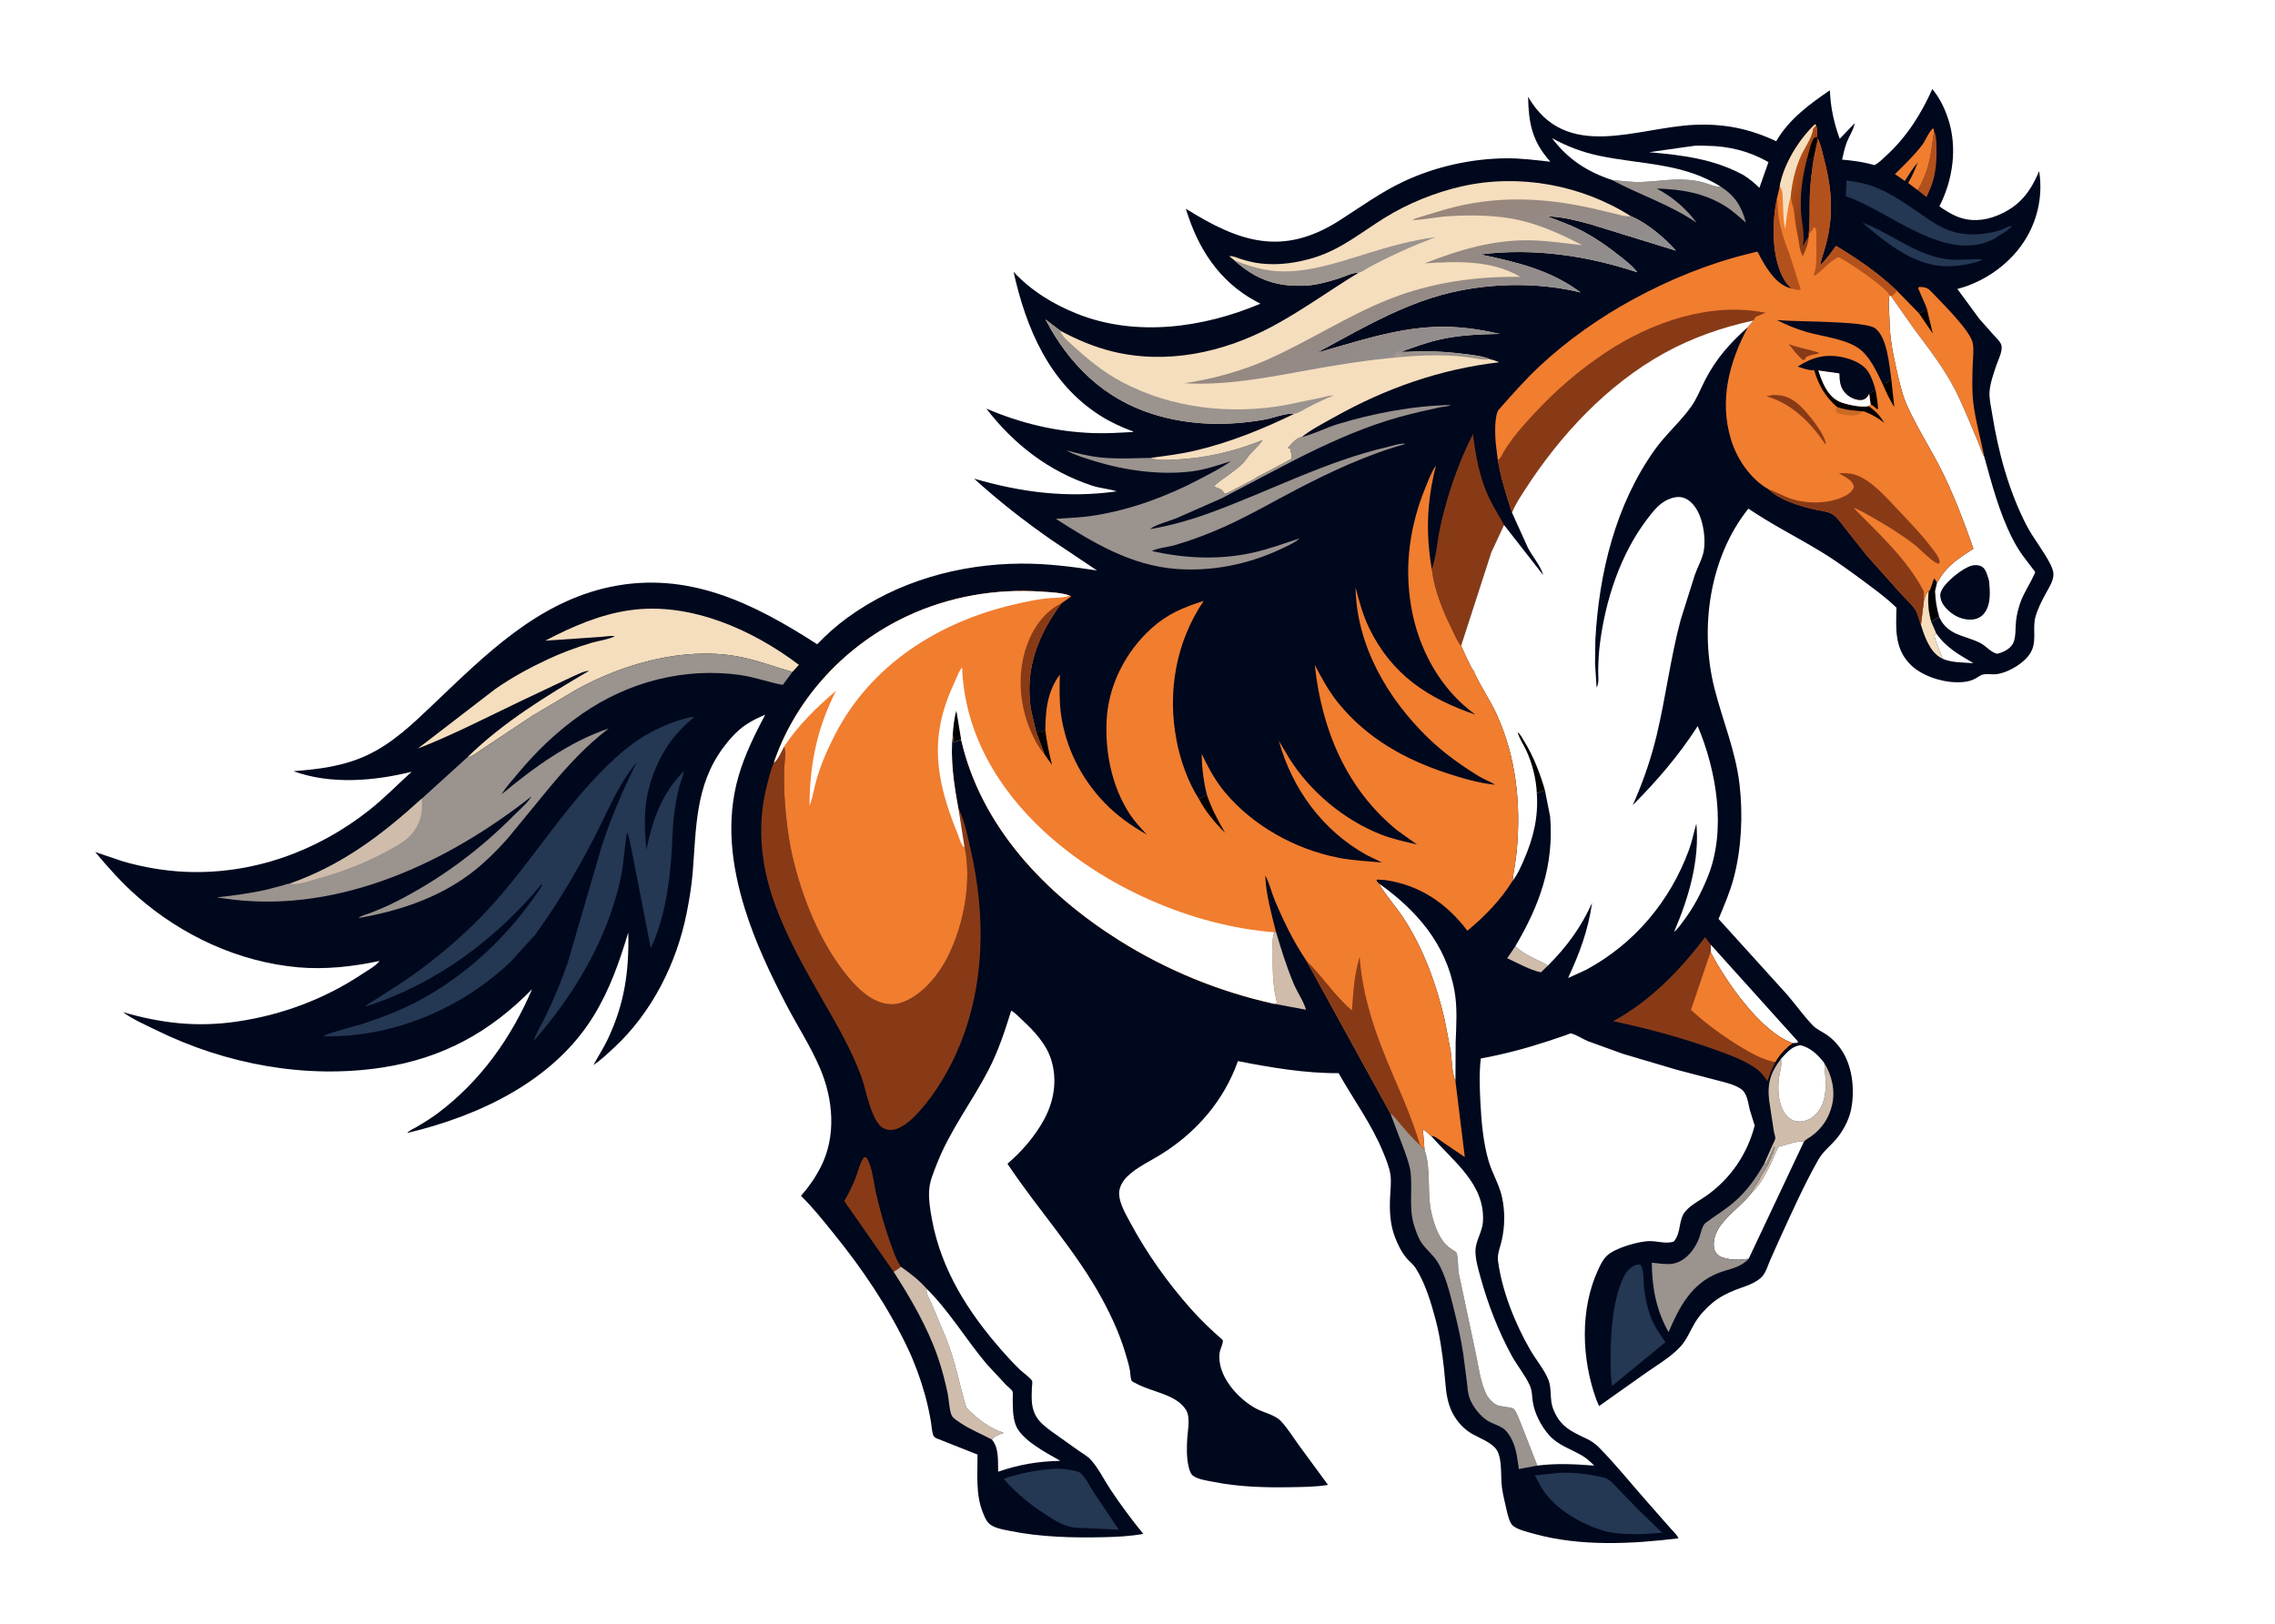 <svg version="1.1" xmlns="http://www.w3.org/2000/svg" style="display: block;" viewBox="0 0 2048 1462" width="1434" height="1024">
<defs>
	<linearGradient id="Gradient1" gradientUnits="userSpaceOnUse" x1="1252.99" y1="211.042" x2="1311.41" y2="320.77">
		<stop class="stop0" offset="0" stop-opacity="1" stop-color="rgb(152,133,122)"/>
		<stop class="stop1" offset="1" stop-opacity="1" stop-color="rgb(144,143,145)"/>
	</linearGradient>
	<linearGradient id="Gradient2" gradientUnits="userSpaceOnUse" x1="1632.26" y1="174.98" x2="1612.64" y2="168.667">
		<stop class="stop0" offset="0" stop-opacity="1" stop-color="rgb(138,60,21)"/>
		<stop class="stop1" offset="1" stop-opacity="1" stop-color="rgb(177,78,24)"/>
	</linearGradient>
</defs>
<path transform="translate(0,0)" fill="rgb(255,255,255)" d="M -0 -0 L 2048 0 L 2048 1462 L -0 1462 L -0 -0 z"/>
<path transform="translate(0,0)" fill="rgb(0,8,29)" d="M 1739.51 79.962 C 1746.08 87.857 1750.62 97.158 1753.8 106.89 C 1762.28 132.825 1758.06 161.632 1745.89 185.556 C 1750.53 188.901 1756.17 192.394 1761.46 194.608 C 1773.41 199.607 1786.14 198.684 1798 193.823 C 1817.93 185.654 1827.55 172.993 1835.7 153.863 C 1838.94 174.386 1834.99 195.272 1824.54 213.277 C 1811.21 236.251 1787.5 253.312 1762.07 259.973 L 1781.74 286.76 L 1795.07 301.812 C 1797.13 304.073 1800.11 306.785 1801.33 309.602 C 1803.67 315.019 1798.83 323.596 1797.06 328.943 C 1794.63 336.317 1791.57 344.809 1791.03 352.538 C 1790.59 358.828 1792.43 366.301 1793.43 372.59 C 1798.8 406.457 1808.31 441.771 1824.08 472.346 C 1830.56 484.918 1840.04 496.012 1846.13 508.483 C 1847.78 511.857 1849.03 515.525 1848.35 519.315 C 1847.41 524.577 1844.25 529.403 1841.72 534.046 C 1837.96 540.916 1834.46 547.729 1832.35 555.307 C 1829.79 564.451 1832.99 575.028 1829.69 583.794 L 1829.18 585 C 1824.88 595.513 1808.66 605.196 1797.66 606.758 C 1792.15 607.542 1786.49 605.289 1781.63 608.69 C 1774.86 613.43 1768.73 614.236 1760.65 614.076 C 1746.68 613.799 1728.56 607.664 1718.82 597.164 C 1705.34 582.626 1706.83 565.456 1707.24 546.985 C 1699 538.794 1689.51 531.864 1680.21 524.937 C 1666.58 514.784 1653.11 504.884 1638.54 496.068 C 1617.09 483.081 1594.7 471.842 1573.92 457.74 C 1538.63 501.951 1529.79 566.103 1543.47 619.887 C 1550.91 649.136 1562.44 675.877 1565.98 706.219 C 1569.13 733.241 1567.77 763.108 1560.94 789.5 C 1557.61 802.386 1552.19 814.936 1547.08 827.2 L 1608.87 895.416 C 1616.58 904.447 1623.73 914.479 1631.89 923.049 C 1635.29 926.614 1640.41 928.723 1644.46 931.5 C 1649.64 935.05 1653.82 939.491 1657.39 944.633 C 1667.67 959.453 1669.85 980.84 1666.49 998.35 L 1666.31 999.221 C 1664.13 1009.11 1658.56 1019.35 1651.77 1026.83 C 1646.64 1032.48 1640.67 1037.32 1636.87 1044.04 C 1624.08 1066.64 1613.31 1090.86 1602.46 1114.46 L 1593.38 1134.77 C 1591.54 1139.17 1589.85 1144.98 1586.77 1148.63 C 1581 1155.46 1570.56 1158 1562.5 1161.14 C 1554.9 1164.11 1547.78 1167.74 1541.47 1172.99 C 1535.41 1178.03 1529.82 1184.13 1525.76 1190.92 C 1521.5 1198.05 1518.51 1206.03 1512.83 1212.22 C 1504.14 1221.68 1491.93 1228.74 1481.48 1236.1 L 1439.53 1265.81 L 1437.23 1260.5 C 1423.69 1223.65 1422.06 1178.39 1438.98 1142.42 C 1440.94 1138.26 1443.09 1133.75 1446.47 1130.52 C 1453.96 1123.36 1475.73 1117.13 1485.76 1117.29 C 1492.45 1117.4 1500.33 1119.96 1506.73 1117.68 C 1513.71 1109.72 1510.7 1098.49 1517 1090.74 C 1521.85 1084.76 1530.07 1080.77 1536.32 1076.32 C 1558 1060.88 1572.94 1038.94 1579.6 1013.25 L 1575.2 999.096 C 1573.5 992.581 1573.05 984.072 1566.97 980.084 C 1560.43 975.796 1551.53 974.03 1544 972.043 L 1509.5 963.024 L 1460.98 948.659 L 1429.25 937.169 C 1425.11 935.488 1418.18 930.923 1414.1 930.287 C 1413.44 930.184 1410.17 931.652 1409.41 931.913 L 1393.04 937.416 C 1373.27 943.907 1353.5 949.099 1333.04 952.862 C 1331.52 965.934 1332.04 979.325 1332.69 992.444 C 1333.57 1009.92 1335.24 1029.19 1340.34 1046.02 C 1343.69 1057.07 1349.89 1066.76 1352.26 1078.23 C 1354.93 1091.16 1354.75 1103.82 1351.88 1116.69 C 1350.58 1122.53 1347.74 1128.88 1348.52 1134.89 C 1352.06 1162.18 1364.09 1192.14 1377.92 1215.86 C 1382.88 1224.38 1390.03 1232.77 1393.76 1241.81 C 1397.22 1250.17 1394.81 1259.47 1398.08 1268.07 C 1404.2 1284.16 1414.14 1288.53 1428.5 1295.31 C 1432.41 1297.16 1436.13 1299.73 1439.17 1302.81 C 1454.92 1318.72 1469.16 1336.72 1484.06 1353.46 L 1504.12 1376.24 C 1506.28 1378.73 1509.88 1381.88 1510.93 1384.9 C 1469.01 1390.05 1422.69 1392.38 1381.52 1380.97 C 1376.23 1379.51 1364.44 1376.83 1361.09 1372.64 C 1358.45 1369.34 1356.95 1362.48 1356.02 1358.35 C 1354.62 1352.11 1353.02 1345.84 1352.13 1339.5 C 1350.72 1329.45 1352.52 1315.64 1348.06 1306.54 C 1344.17 1298.58 1330.31 1294.27 1323.12 1289.57 C 1315.61 1284.66 1309.66 1277.13 1306.12 1268.94 C 1301.24 1257.66 1301.35 1244.56 1299.96 1232.5 C 1298.29 1217.98 1296.28 1202.92 1292.56 1188.78 C 1288.48 1173.25 1283.07 1154.98 1274.29 1141.43 C 1272.19 1138.19 1268.99 1135.83 1266.48 1132.93 C 1261.63 1127.34 1258.21 1120.18 1255.62 1113.3 C 1251.39 1102.04 1250.84 1090.41 1251.34 1078.53 C 1251.62 1071.86 1252.59 1064.32 1251.72 1057.72 C 1250.81 1050.87 1247.71 1043.52 1245.11 1037.17 C 1234.84 1012.09 1218.33 989.631 1205.04 966.06 C 1174.8 966.279 1144 960.982 1114.39 955.223 C 1102 990.357 1077.58 1018.74 1046.2 1038.57 C 1035.86 1045.1 1023.45 1050.6 1014.7 1059.18 C 1010.61 1063.19 1007.2 1069.14 1007.46 1074.99 C 1007.86 1083.75 1013.54 1093.25 1017.61 1100.83 C 1032.46 1128.49 1051.13 1154.68 1071.93 1178.17 C 1080.85 1188.25 1090.55 1197.54 1100.71 1206.34 C 1101.52 1208.73 1098.42 1214.48 1097.98 1217.53 C 1095.01 1237.74 1114.02 1259.01 1130.5 1267.94 C 1137.29 1271.61 1147.7 1273.67 1152.99 1279.25 C 1159.06 1285.66 1164.11 1293.95 1169.32 1301.14 L 1195.5 1336.8 C 1184.48 1338.67 1172.67 1338.68 1161.48 1338.87 C 1138.55 1339.28 1115.05 1338.6 1092.5 1334.1 C 1087.04 1333.02 1078.13 1331.89 1073.71 1328.31 C 1071.57 1326.57 1070.62 1322.88 1070.01 1320.31 C 1068.05 1312.03 1068.29 1302.88 1068.82 1294.43 C 1069.31 1286.79 1071.82 1275.97 1067.57 1269.14 C 1058.96 1255.3 1037.06 1253.18 1023.65 1245.93 C 1022.77 1245.45 1019.33 1243.93 1018.83 1243.2 C 1017.67 1241.49 1017.57 1235.86 1017.19 1233.72 C 1016.24 1228.53 1014.64 1223.34 1013.13 1218.29 C 1008.11 1201.5 1000.93 1185.64 992.619 1170.24 C 968.914 1126.33 934.444 1089.02 906.917 1047.62 C 919.616 1036.9 931.647 1022.88 939.649 1008.26 C 948.771 991.589 951.994 972.847 946.45 954.432 C 942.113 940.024 930.951 928.061 920.129 918.11 C 917.143 915.364 913.872 911.697 910.29 909.784 C 904.536 928.314 898.81 945.929 889.824 963.258 C 874.815 992.204 854.957 1017.77 843.145 1048.37 C 840.53 1055.14 837.379 1062.36 836.605 1069.64 C 835.656 1078.57 837.304 1088.74 838.909 1097.5 C 847.347 1143.54 871.935 1181.84 902.5 1216.48 C 907.589 1222.25 912.812 1227.93 918.386 1233.24 C 921.054 1235.78 927.464 1240.23 929.153 1243.19 C 929.561 1243.91 928.928 1248.84 928.889 1250.16 C 928.619 1259.28 928.156 1267.64 933.104 1275.69 C 936.404 1281.06 941.741 1284.92 946.683 1288.68 L 970.731 1305.8 C 974.382 1308.34 978.92 1310.86 981.943 1314.14 C 988.574 1321.34 994.154 1332.63 999.67 1340.94 C 1008.86 1354.77 1018.69 1368.01 1029.19 1380.87 C 1018.05 1383 1005.89 1383.59 994.572 1383.87 C 966.288 1384.55 936.787 1383.88 909 1378.19 C 903.09 1376.98 894.194 1375.69 889.871 1371.12 C 887.478 1368.59 885.989 1364.66 884.705 1361.46 C 878.15 1345.13 880.086 1326.72 879.984 1309.48 L 842.5 1294.63 C 841.833 1294.03 840.96 1293.6 840.5 1292.82 C 839.01 1290.32 838.592 1283.13 838.086 1280.14 C 836.678 1271.82 834.901 1263.61 832.619 1255.49 C 828.643 1241.34 823.533 1227.14 817.228 1213.86 C 799.36 1176.22 776.01 1141.84 749.775 1109.55 C 740.627 1098.29 731.495 1086.64 721.049 1076.56 C 728.03 1068.68 733.86 1060.21 738.698 1050.84 C 753.024 1023.09 750.185 989.651 738.214 961.656 C 729.571 941.443 717.307 922.75 707.21 903.242 C 692.96 875.712 679.782 847.808 670.557 818.155 C 658.43 779.171 653.246 738.511 664.874 698.583 C 670.602 678.917 679.361 661.311 688.843 643.296 C 682.704 645.892 676.576 648.844 671.059 652.608 C 663.223 657.955 656.339 665.767 650.738 673.389 C 625.768 707.371 626.815 745.51 623.59 785.254 C 622.607 797.378 620.594 809.543 618.232 821.479 C 609.204 867.088 586.857 911.644 552.539 943.338 C 546.662 948.766 540.856 954.324 534.198 958.795 C 538.278 951.155 543.075 943.914 546.813 936.102 C 562.093 904.165 566.424 874.699 565.593 839.376 C 557.629 865.804 549.041 890.551 534.547 914.259 C 498.548 973.143 431.346 1004.58 366.565 1019.94 C 368.16 1017.81 372.762 1015.84 375.134 1014.44 C 381.782 1010.54 388.335 1006.49 394.5 1001.85 C 432.732 973.08 460.277 934.186 478.952 890.503 C 440.838 929.42 398.034 952.784 343.935 961.02 C 275.206 971.485 203.344 958.056 141.167 927.58 C 131.028 922.61 119.752 917.778 110.632 911.094 C 145.43 921.231 177.427 924.88 213.557 919.571 C 253.641 913.68 292.246 899.323 326 876.813 C 330.785 873.623 338.287 869.61 341.705 865.019 C 317.899 870.122 292.585 872.949 268.268 870.746 C 214.755 865.898 164.032 842.345 123.734 807.092 C 109.928 795.015 97.394 780.99 85.664 766.923 L 111.025 775.5 C 128.952 780.623 148.363 784.004 167.005 784.788 C 227.244 787.322 285.119 766.521 332.153 729.423 C 345.858 718.612 357.755 706.362 370.586 694.639 C 336.724 703.126 297.561 706.347 264.162 694.155 C 287.035 692.404 308.753 689.769 329.859 680.057 C 353.505 669.177 371.689 651.403 390.292 633.712 C 436.972 589.322 483.797 542.059 549.255 528.251 C 619.178 513.501 678.444 542.935 735.639 579.873 C 744.103 571.104 752.827 563.304 762.661 556.097 C 807.642 523.136 863.82 507.56 919.187 507.251 C 942.125 507.124 964.892 509.955 987.526 513.424 L 946.939 486.221 C 922.624 469.328 898.791 450.722 876.934 430.754 C 919.589 443.156 961.086 448.478 1005.31 442.188 C 998.119 439.898 990.385 439.459 983 437.016 C 944.12 424.153 912.784 399.993 887.916 367.702 C 919.062 380.935 950.038 388.465 983.967 389.733 C 995.929 390.18 1008.04 389.394 1019.99 388.778 L 1019.95 388.236 C 1009.63 384.417 999.916 379.982 990.585 374.083 C 944.608 345.019 923.786 295.555 912.417 244.53 C 928.189 261.481 947.846 273.586 969.245 282.165 C 1022.38 303.468 1083.18 295.015 1134.65 273.227 L 1130.32 270.93 C 1097.27 253.027 1078.08 222.944 1067.54 187.705 C 1115.68 217.902 1154.7 230.921 1205.83 198.301 C 1225.2 185.939 1243.27 172.638 1264.23 162.89 C 1292.52 149.732 1324.32 142.68 1355.5 142.308 C 1368.87 142.148 1382.38 143.948 1395.66 145.376 C 1379.2 127.054 1376.13 110.912 1375.62 86.901 C 1409.85 145.972 1473.47 114.409 1525.5 112.172 C 1552.26 111.022 1574.82 115.593 1599.01 126.951 C 1610.27 107.246 1628.93 93.592 1647.3 81.07 C 1647.91 96.529 1650.84 110.158 1656.16 124.752 L 1669.54 110.811 C 1669.19 115.492 1664.31 123.123 1662.54 127.829 C 1660.63 132.916 1659.45 138.206 1658.28 143.503 C 1668.4 144.401 1677.56 145.617 1687.38 148.444 C 1691.43 146.534 1695.14 142.546 1698.43 139.527 C 1716.54 122.947 1729.56 102.226 1739.51 79.962 z"/>
<path transform="translate(0,0)" fill="rgb(255,255,255)" d="M 1748.85 592.968 C 1746.61 586.102 1742.58 579.037 1741.39 572 L 1743.11 570.187 C 1752.16 583.085 1763.35 589.127 1776.55 596.894 C 1767.72 596.234 1757.04 596.539 1748.85 592.968 z"/>
<path transform="translate(0,0)" fill="rgb(207,188,171)" d="M 1393.58 869.116 L 1387.14 875.29 C 1377.19 873.212 1366.08 866.797 1356.82 862.569 L 1364.17 851.726 C 1373.08 860.423 1383.14 863.093 1393.58 869.116 z"/>
<path transform="translate(0,0)" fill="rgb(179,81,29)" d="M 1741.1 117.914 C 1743.2 122.428 1743.07 127.095 1743.23 131.972 C 1743.61 144.254 1742.72 156.061 1738.5 167.717 L 1734.33 177.271 L 1726.02 170.812 C 1728.6 168 1730.41 163.367 1731.94 159.86 C 1738.14 145.589 1738.75 132.966 1741.1 117.914 z"/>
<path transform="translate(0,0)" fill="rgb(245,222,189)" d="M 1731.83 541.132 C 1732.95 537.836 1733.34 534.246 1736.23 532.233 C 1735.26 542.112 1735.98 550.3 1738.63 559.865 L 1743.11 570.187 L 1741.39 572 C 1742.58 579.037 1746.61 586.102 1748.85 592.968 L 1747.7 592.399 C 1737.24 586.81 1732.52 572.891 1729.25 562.365 L 1731.83 541.132 z"/>
<path transform="translate(0,0)" fill="rgb(36,55,83)" d="M 1676.6 200.289 C 1702.93 209.837 1723.3 228.944 1752.19 233.093 C 1763.19 234.671 1773.68 232.541 1784.5 233.422 L 1781.5 234.989 C 1774.16 237.543 1766.33 238.721 1758.6 239.351 C 1726.3 241.981 1699.73 219.949 1676.6 200.289 z"/>
<path transform="translate(0,0)" fill="rgb(241,125,47)" d="M 1726.02 170.812 L 1717.81 164.542 C 1721.28 158.512 1723.89 152.623 1726.34 146.139 C 1721.88 151.187 1718.41 157.071 1714.78 162.728 L 1705.88 156.54 C 1714.26 148.242 1723.13 139.762 1730.33 130.397 C 1733.03 126.89 1737.03 116.986 1740.45 115.287 L 1741.1 117.914 C 1738.75 132.966 1738.14 145.589 1731.94 159.86 C 1730.41 163.367 1728.6 168 1726.02 170.812 z"/>
<path transform="translate(0,0)" fill="rgb(207,188,171)" d="M 1147.25 839.227 L 1148.58 838.574 C 1153.29 854.368 1158.17 870.152 1164.53 885.375 C 1167.71 892.983 1173.55 901.241 1175.7 908.958 L 1147.24 903.656 L 1149.59 902.835 L 1148.69 899.068 C 1145.36 885.316 1145.57 869.498 1145.66 855.415 C 1145.69 850.435 1144.96 843.747 1147.25 839.227 z"/>
<path transform="translate(0,0)" fill="rgb(255,255,255)" d="M 1540.04 850.348 L 1616.85 935.63 C 1617.87 936.783 1618.51 936.998 1618.5 938.656 L 1613.81 939.017 C 1585.44 929.634 1552.98 882.697 1539.87 857.04 L 1540.04 850.348 z"/>
<path transform="translate(0,0)" fill="rgb(255,255,255)" d="M 1522.6 131.421 C 1526.8 130.592 1532.22 131.016 1536.53 131.063 C 1556.34 131.279 1574.78 135.89 1592 145.727 L 1583.84 168.911 C 1579.43 164.457 1574.85 160.902 1569.61 157.483 C 1542.72 142.822 1514.51 139.466 1484.52 136.819 L 1522.6 131.421 z"/>
<path transform="translate(0,0)" fill="rgb(154,147,142)" d="M 1450.88 161.735 C 1459.91 162.773 1469.41 163.949 1478.5 163.597 C 1491.99 163.075 1504.62 160.713 1518.28 161.644 C 1523.66 162.01 1528.81 162.747 1533.98 164.263 C 1538.73 165.653 1543.98 168.225 1548.96 167.763 C 1561.96 176.179 1567.7 185.237 1571.68 200.251 C 1565.56 194.954 1559.42 189.254 1552.5 185.014 C 1533.53 173.379 1513.26 170.206 1491.51 169.538 C 1506.06 177.49 1517.41 187.063 1527.34 200.357 C 1503.4 183.952 1476.27 175.368 1450.88 161.735 z"/>
<path transform="translate(0,0)" fill="rgb(136,58,22)" d="M 804.509 1144.98 L 760.026 1081.24 C 764.032 1074.4 767.473 1067.37 770.359 1059.98 C 772.56 1054.35 774.109 1046.32 777.933 1041.72 L 779.962 1042.09 C 785.252 1049.54 786.545 1065.08 788.649 1074.22 C 792.176 1089.55 796.424 1104.94 801.829 1119.71 C 804.301 1126.46 806.509 1133.61 810.533 1139.61 L 811.094 1140.43 L 804.509 1144.98 z"/>
<path transform="translate(0,0)" fill="rgb(207,188,171)" d="M 1603.28 953.153 L 1603.42 954.243 C 1604.09 960.158 1602.2 964.988 1601.42 970.733 C 1599.91 981.763 1601.09 999.024 1610.71 1006.5 C 1614.15 1009.17 1618.45 1010.08 1622.72 1009.39 C 1628.89 1008.38 1633.75 1004.91 1637.32 999.831 C 1646.12 987.298 1643.28 971.137 1642.24 956.94 C 1649.2 968.026 1652.33 981.859 1649.25 994.832 C 1646.49 1006.46 1640.18 1015.93 1630.5 1022.92 C 1628.4 1024.44 1625.2 1025.86 1623.82 1028 C 1619.39 1026.17 1605.95 1031.32 1600.83 1032.47 C 1594.94 1045.6 1587.56 1064.68 1576.42 1074.18 C 1578.08 1069.64 1581.94 1065.9 1584 1061.5 C 1584.69 1060.02 1585.03 1058.87 1586.04 1057.55 L 1587.01 1056.25 C 1587.86 1054.56 1587.09 1055.47 1587.96 1054.42 C 1588.93 1053.24 1589.48 1052.63 1590.07 1051.16 L 1590.51 1050 C 1592.25 1047.37 1590.93 1050.77 1591.97 1047.62 C 1592.49 1046.06 1593.07 1044.38 1594.01 1043.01 L 1594.76 1042 C 1594.89 1040.63 1594.94 1040.23 1595.76 1039 C 1596.69 1037.59 1596.5 1037.65 1596.51 1036 C 1597.93 1034.56 1597.5 1033.92 1597.51 1032 L 1589.59 1048.42 L 1588.38 1047.16 L 1595.59 1030.95 C 1596.28 1029.29 1597.92 1026.49 1598.16 1024.8 C 1598.35 1023.47 1597.09 1020 1596.84 1018.38 L 1592.67 990.971 C 1590.74 975.61 1593.77 965.512 1603.28 953.153 z"/>
<path transform="translate(0,0)" fill="rgb(255,255,255)" d="M 1450.88 161.735 C 1428.56 154.312 1411.37 143.052 1397.13 124.167 C 1410.79 131.599 1424.25 136.79 1439.5 140.012 C 1477.41 148.021 1514.63 146.243 1548.96 167.763 C 1543.98 168.225 1538.73 165.653 1533.98 164.263 C 1528.81 162.747 1523.66 162.01 1518.28 161.644 C 1504.62 160.713 1491.99 163.075 1478.5 163.597 C 1469.41 163.949 1459.91 162.773 1450.88 161.735 z"/>
<path transform="translate(0,0)" fill="rgb(255,255,255)" d="M 1241.19 795.181 C 1275.21 819.215 1301.96 850.066 1309.41 892.285 C 1312.06 907.299 1310.98 922.999 1310.41 938.15 L 1310.22 973.18 C 1306.91 965.337 1307.11 954.684 1305.93 946.239 L 1300.47 917.732 C 1293.16 886.192 1281.33 853.729 1263.53 826.5 C 1256.73 816.114 1248.07 806.764 1241.76 796.159 L 1241.19 795.181 z"/>
<path transform="translate(0,0)" fill="rgb(36,55,83)" d="M 1662.15 162.281 C 1670.16 163.414 1678 164.635 1685.66 167.397 C 1702.51 173.481 1716.94 184.192 1731.59 194.212 C 1739.8 199.827 1748.17 205.549 1757.84 208.273 C 1767.76 211.066 1777.82 211.495 1788 209.938 C 1792.67 209.224 1797.47 208.112 1801.94 206.547 C 1804.45 205.665 1809.02 202.724 1811.33 203.5 L 1806.04 207.997 L 1794.91 214.994 C 1750.8 237.289 1701.73 190.023 1661.65 176.454 L 1662.15 162.281 z"/>
<path transform="translate(0,0)" fill="rgb(255,255,255)" d="M 1603.28 953.153 C 1608.55 947.62 1612.52 942.236 1620.5 940.895 C 1629.28 942.539 1637.13 949.981 1642.24 956.94 C 1643.28 971.137 1646.12 987.298 1637.32 999.831 C 1633.75 1004.91 1628.89 1008.38 1622.72 1009.39 C 1618.45 1010.08 1614.15 1009.17 1610.71 1006.5 C 1601.09 999.024 1599.91 981.763 1601.42 970.733 C 1602.2 964.988 1604.09 960.158 1603.42 954.243 L 1603.28 953.153 z"/>
<path transform="translate(0,0)" fill="rgb(207,188,171)" d="M 804.509 1144.98 L 811.094 1140.43 C 819.613 1146.43 827.296 1152.34 834.24 1160.21 C 833.329 1164.82 836.667 1168.91 838.357 1173.01 L 851.687 1204.8 C 860.046 1225.39 863.559 1246.32 869.929 1267.31 C 880.035 1277.43 889.914 1285.39 903.631 1289.96 C 899.633 1291.58 895.362 1292.35 892.955 1296 C 883.499 1290.91 873.791 1287.12 864.766 1281.13 C 862.722 1279.77 858.506 1277.09 857.164 1275.02 C 854.648 1271.13 854.193 1259.32 853.113 1254.33 C 850.724 1243.28 847.949 1232.4 844.258 1221.72 C 835.042 1195.04 819.764 1168.63 804.509 1144.98 z"/>
<path transform="translate(0,0)" fill="rgb(255,255,255)" d="M 1576.42 1074.18 C 1587.56 1064.68 1594.94 1045.6 1600.83 1032.47 C 1605.95 1031.32 1619.39 1026.17 1623.82 1028 L 1574.17 1133.21 C 1568.46 1134 1561.96 1134.43 1556.27 1133.37 L 1555 1133.11 C 1551.99 1132.52 1548.9 1131.78 1546.5 1129.73 C 1544.59 1128.11 1543.2 1125.48 1542.92 1123 C 1540.61 1102.31 1564.74 1089.49 1575.9 1074.88 L 1576.42 1074.18 z"/>
<path transform="translate(0,0)" fill="rgb(36,55,83)" d="M 1473.55 1138.5 L 1476.68 1138.36 C 1480.44 1143.34 1479.27 1154.8 1480.25 1161.43 C 1481.35 1168.91 1482.93 1176.79 1485.41 1183.95 C 1488.52 1192.9 1493.94 1200.64 1499.29 1208.36 L 1463.95 1237.27 L 1451.27 1247.76 C 1449.75 1239.49 1449.89 1230.85 1449.88 1222.46 C 1449.85 1199.57 1451.74 1169.84 1461.95 1149 C 1464.46 1143.89 1468.16 1140.33 1473.55 1138.5 z"/>
<path transform="translate(0,0)" fill="rgb(154,147,142)" d="M 1588.38 1047.16 L 1589.59 1048.42 L 1597.51 1032 C 1597.5 1033.92 1597.93 1034.56 1596.51 1036 C 1596.5 1037.65 1596.69 1037.59 1595.76 1039 C 1594.94 1040.23 1594.89 1040.63 1594.76 1042 L 1594.01 1043.01 C 1593.07 1044.38 1592.49 1046.06 1591.97 1047.62 C 1590.93 1050.77 1592.25 1047.37 1590.51 1050 L 1590.07 1051.16 C 1589.48 1052.63 1588.93 1053.24 1587.96 1054.42 C 1587.09 1055.47 1587.86 1054.56 1587.01 1056.25 L 1586.04 1057.55 C 1585.03 1058.87 1584.69 1060.02 1584 1061.5 C 1581.94 1065.9 1578.08 1069.64 1576.42 1074.18 L 1575.9 1074.88 C 1564.74 1089.49 1540.61 1102.31 1542.92 1123 C 1543.2 1125.48 1544.59 1128.11 1546.5 1129.73 C 1548.9 1131.78 1551.99 1132.52 1555 1133.11 L 1556.27 1133.37 C 1561.96 1134.43 1568.46 1134 1574.17 1133.21 C 1566.28 1141.66 1556.73 1142.12 1546.53 1146.16 C 1522.58 1155.66 1511.49 1177.05 1502.05 1199.29 C 1490.87 1179.08 1487.24 1159.56 1486.97 1136.74 C 1492.86 1137.29 1500 1138.54 1505.85 1137.61 C 1517.27 1135.81 1526.13 1124.33 1529.74 1114.07 C 1530.98 1110.53 1532.4 1103.14 1535.34 1100.93 C 1543.61 1094.72 1552.62 1089.3 1560.5 1082.6 C 1572.51 1072.38 1580.62 1060.73 1588.38 1047.16 z"/>
<path transform="translate(0,0)" fill="rgb(36,55,83)" d="M 946.61 1322.43 C 951.964 1321.99 958.719 1322.26 964.01 1323.42 C 966.031 1323.87 970.698 1324.61 972.265 1325.76 C 976.85 1329.12 980.593 1337.28 983.786 1342.17 L 1007.14 1377.13 L 968.121 1375.35 C 957.899 1374.3 950.633 1369.42 942.119 1364 C 927.4 1354.63 915.289 1344.68 903.713 1331.69 C 905.691 1329.97 909.594 1329.39 912.182 1328.65 C 923.703 1325.35 934.673 1323.31 946.61 1322.43 z"/>
<path transform="translate(0,0)" fill="rgb(241,125,47)" d="M 1734.37 276.952 L 1726.83 259.5 L 1727.5 258.098 C 1734.23 258.302 1735.46 258.99 1740.07 263.908 C 1748.74 273.146 1773.74 297.453 1775.95 308.804 C 1777.08 314.626 1776.07 322.678 1775.88 328.663 C 1775.52 339.825 1775.1 350.872 1776.38 362 C 1778.3 378.579 1783.11 394.772 1786.29 411.121 C 1783.57 406.661 1782.16 401.243 1780.08 396.425 C 1773.48 381.114 1767.45 365.363 1759.85 350.518 C 1749.73 330.762 1736.02 313.369 1722.85 295.627 L 1702.17 266.239 C 1704.59 265.741 1706.13 263.375 1707.68 261.573 L 1727.47 281.842 C 1730.73 281.07 1732.16 279.318 1734.37 276.952 z"/>
<path transform="translate(0,0)" fill="rgb(0,0,1)" d="M 1734.37 276.952 L 1739.94 300.098 L 1727.47 281.842 C 1730.73 281.07 1732.16 279.318 1734.37 276.952 z"/>
<path transform="translate(0,0)" fill="rgb(36,55,83)" d="M 1398.33 1326.5 C 1412.84 1324.54 1429.37 1326.86 1443.5 1330.11 C 1449.19 1331.42 1452.81 1336.27 1456.73 1340.34 L 1475.4 1359.65 L 1496.43 1379.88 L 1477.75 1381.13 C 1466.08 1381.11 1454.23 1381.29 1442.94 1377.9 C 1424.27 1372.3 1403.39 1360.34 1391.32 1344.69 C 1387.53 1339.77 1384.66 1333.77 1381.73 1328.31 L 1398.33 1326.5 z"/>
<path transform="translate(0,0)" fill="rgb(255,255,255)" d="M 834.24 1160.21 C 854.778 1180.59 869.726 1206.05 888.356 1228.14 L 905.872 1246.96 C 907.195 1248.31 910.881 1251.12 911.485 1252.58 C 912.032 1253.9 911.619 1258.06 911.664 1259.64 C 911.867 1266.79 911.607 1274.11 913.743 1281 L 913.965 1281.74 C 918.313 1295.9 942.038 1307.96 954.518 1315.1 C 934.328 1315.64 917.659 1318.34 898.547 1324.93 C 898.271 1315.52 899.45 1303.65 892.955 1296 C 895.362 1292.35 899.633 1291.58 903.631 1289.96 C 889.914 1285.39 880.035 1277.43 869.929 1267.31 C 863.559 1246.32 860.046 1225.39 851.687 1204.8 L 838.357 1173.01 C 836.667 1168.91 833.329 1164.82 834.24 1160.21 z"/>
<path transform="translate(0,0)" fill="rgb(154,147,142)" d="M 1251.58 1002.2 C 1255.23 1004.6 1258.09 1008.8 1260.93 1012.11 C 1266.4 1018.51 1272.11 1025.19 1278.39 1030.82 L 1282.37 1034.92 C 1288.62 1052.44 1284.33 1073.67 1288.67 1092.09 C 1291.16 1102.67 1295.26 1115.12 1303.73 1122.43 C 1304.81 1123.36 1310.76 1126.85 1311.07 1127.59 C 1312.87 1131.83 1312.29 1141.15 1313.19 1146.16 L 1328.18 1216.82 C 1330.86 1229 1332.44 1243.55 1337.8 1254.76 C 1339.74 1258.82 1343.82 1263.21 1347.9 1265.04 C 1351.17 1266.5 1360.45 1266.59 1362.57 1268.29 C 1364.97 1270.21 1368.27 1279.64 1369.59 1282.69 L 1383.9 1319.41 L 1367.32 1322.54 C 1366.09 1314.66 1365.28 1306.05 1362.18 1298.67 C 1360.24 1294.03 1356.81 1288.13 1352.44 1285.42 C 1348.39 1282.92 1343.6 1281.71 1339.52 1279.24 C 1332.57 1275.04 1325.73 1266.29 1322.95 1258.67 C 1321.25 1254.01 1321.04 1248.62 1320.46 1243.7 L 1317.31 1219.35 C 1315.26 1205.36 1312.05 1191.58 1308.63 1177.88 C 1305.36 1164.82 1301.17 1147.2 1293.89 1135.72 C 1290.15 1129.8 1284.29 1125.2 1280.16 1119.5 C 1276.9 1115 1274.89 1109 1273.19 1103.77 C 1268.04 1087.97 1271.57 1072.07 1269.91 1056 C 1269.26 1049.76 1266.82 1043.11 1264.83 1037.18 L 1251.58 1002.2 z"/>
<path transform="translate(0,0)" fill="rgb(136,58,22)" d="M 1288.92 512.273 C 1293.07 500.64 1293.81 486.674 1296.45 474.549 C 1302.71 445.829 1312.7 416.76 1325.97 390.568 C 1328.61 411.158 1331.86 430.01 1340.94 448.99 C 1344.8 457.06 1349.84 464.514 1353.96 472.461 L 1342.5 497.111 L 1315.28 581.263 C 1312.06 577.682 1309.93 572.182 1307.78 567.851 C 1299.05 550.309 1291.44 531.824 1288.92 512.273 z"/>
<path transform="translate(0,0)" fill="rgb(136,58,22)" d="M 1598.08 956.189 C 1595.59 961.391 1593.26 966.426 1591.61 971.968 L 1591.23 973.258 C 1588.54 969.748 1585.78 965.675 1582.24 962.98 C 1571.2 954.566 1556.21 949.357 1543.2 944.666 C 1513.12 933.822 1483.35 925.9 1452.11 919.257 C 1485.6 901.174 1512.15 873.526 1535.02 843.582 L 1540.04 850.348 L 1539.87 857.04 C 1552.98 882.697 1585.44 929.634 1613.81 939.017 C 1607.54 943.305 1601.85 949.595 1598.08 956.189 z"/>
<path transform="translate(0,0)" fill="rgb(241,125,47)" d="M 1539.87 857.04 C 1552.98 882.697 1585.44 929.634 1613.81 939.017 C 1607.54 943.305 1601.85 949.595 1598.08 956.189 C 1586.44 953.763 1576.04 947.952 1566 941.79 C 1550.21 932.099 1535.93 921.609 1522.27 909.077 L 1539.87 857.04 z"/>
<path transform="translate(0,0)" fill="rgb(255,255,255)" d="M 1282.37 1034.92 L 1280.88 1016.23 L 1288.18 1022.41 C 1308.43 1045.79 1337.13 1065.89 1334.97 1100 C 1334.4 1108.85 1328.44 1117.12 1328.25 1125.54 C 1328.06 1133.66 1330.76 1142.54 1332.91 1150.32 C 1339.52 1174.25 1348.94 1198.61 1360.85 1220.41 C 1365.74 1229.37 1373.15 1238.22 1377.21 1247.35 C 1379.14 1251.7 1379.14 1256.36 1379.72 1261 C 1381.08 1271.92 1387.3 1283.8 1394.5 1291.98 C 1402.64 1301.21 1414.5 1304.62 1424.73 1310.71 C 1428.62 1313.03 1431.96 1316.25 1435.16 1319.42 C 1417.93 1318.09 1401.1 1317.22 1383.9 1319.41 L 1369.59 1282.69 C 1368.27 1279.64 1364.97 1270.21 1362.57 1268.29 C 1360.45 1266.59 1351.17 1266.5 1347.9 1265.04 C 1343.82 1263.21 1339.74 1258.82 1337.8 1254.76 C 1332.44 1243.55 1330.86 1229 1328.18 1216.82 L 1313.19 1146.16 C 1312.29 1141.15 1312.87 1131.83 1311.07 1127.59 C 1310.76 1126.85 1304.81 1123.36 1303.73 1122.43 C 1295.26 1115.12 1291.16 1102.67 1288.67 1092.09 C 1284.33 1073.67 1288.62 1052.44 1282.37 1034.92 z"/>
<path transform="translate(0,0)" fill="rgb(245,222,189)" d="M 420.627 681.737 C 452.879 650.078 491.644 626.433 530.385 603.728 C 525.374 603.965 519.321 607.355 514.677 609.329 L 468.599 631.152 C 438.159 645.725 407.448 661.539 376.022 673.877 L 445.745 620.244 C 460.432 609.998 476.292 601.315 492.491 593.718 C 505.11 587.8 518.562 582.727 531.926 578.747 C 538.61 576.756 547.408 575.695 553.5 572.668 C 550.049 571.872 544.558 573.062 540.882 573.243 L 490.907 576.656 C 515.089 563.838 540.797 552.747 568.123 549.069 C 621.539 541.878 677.356 566.7 719.184 598.395 L 713.38 604.788 C 696.486 600.004 680.45 593.648 663.034 590.64 C 614.503 582.259 560.632 597.445 518.187 621.088 L 478.911 644.5 L 435.01 673.66 C 431.67 675.851 424.317 681.712 420.627 681.737 z"/>
<path transform="translate(0,0)" fill="rgb(154,147,142)" d="M 1171.88 393.249 C 1182.7 390.669 1193.51 384.936 1204.39 381.615 C 1236.28 371.881 1272.52 365.028 1305.89 364.462 C 1302.71 366.142 1299.52 365.914 1296.08 366.569 L 1278.4 370.502 C 1264.99 373.723 1251.73 377.249 1238.71 381.824 C 1210.47 391.746 1183.24 404.653 1156.74 418.532 L 1099.64 448.508 L 1058.69 466.537 C 1052.23 469.205 1040.52 471.973 1035.26 476.22 C 1052.71 473.218 1070.33 468.378 1086.99 462.38 C 1141.84 442.635 1192.92 415.145 1250.15 401.971 C 1254.46 400.979 1261.03 398.532 1265.32 399.5 C 1231.4 408.832 1197.92 424.485 1166.82 440.69 C 1145.38 451.867 1124.63 463.983 1102.53 473.922 C 1087.86 480.521 1072.49 486.314 1057.04 490.82 C 1052.56 492.125 1040.54 493.525 1037.04 495.993 C 1067.24 502.633 1097.08 504.108 1127.5 497.477 C 1142.07 494.301 1155.93 489.093 1170.06 484.464 C 1164.77 488.992 1158.07 491.807 1151.79 494.72 C 1122.98 508.086 1090.55 514.487 1058.86 512.062 C 1018.15 508.945 984.053 488.479 950.493 466.957 C 962.378 466.191 974.45 465.704 986.21 463.77 C 1018.69 458.431 1050.53 446.667 1079.59 431.389 C 1089.19 426.344 1099.28 421.281 1108.14 415.005 C 1096.19 418.854 1084.54 422.797 1072 424.327 C 1044.23 427.713 1012.64 423.317 986.043 415.157 C 977.928 412.668 969.708 410.329 962.122 406.434 L 960.197 405.351 C 970.103 407.963 980.367 410.597 990.562 411.65 C 1005.74 413.217 1020.43 412.324 1035.58 412.083 C 1041.58 414.621 1049.64 413.953 1056.1 413.688 C 1084.5 412.525 1110.22 406.64 1136.61 396.045 C 1133.88 400.39 1129.62 404.106 1126.12 407.856 C 1123.62 410.536 1121.84 413.57 1119.48 416.253 C 1116.17 420.033 1110.5 423.792 1106.51 426.981 C 1102.34 430.313 1096.41 433.517 1093.04 437.549 L 1095.13 438.883 L 1096.69 439.275 C 1099.64 440.486 1100.87 441.417 1102.13 444.25 C 1104.14 444.099 1105.49 443.393 1107.27 442.505 L 1108.25 442.005 L 1127.25 432.005 C 1129.16 431.217 1130.46 429.899 1132.25 429.005 L 1162.5 413 C 1162.55 411.165 1162.89 408.8 1162.19 407.092 C 1161.63 405.748 1161.88 406.932 1161.63 405.066 L 1161.51 404 C 1160.68 403.17 1160.29 403.363 1159.16 403.233 C 1162 400.228 1166.65 394.464 1170.76 393.462 L 1171.88 393.249 z"/>
<path transform="translate(0,0)" fill="rgb(255,255,255)" d="M 1776.49 493.844 C 1768.76 471.615 1760.65 450.139 1750.54 428.841 C 1740.26 407.158 1726.58 386.742 1716.79 364.985 C 1712.52 355.496 1710.17 344.959 1707.82 334.843 C 1704.12 318.877 1701.14 304.241 1700.96 287.773 C 1700.88 280.982 1699.48 272.036 1701.02 265.523 L 1702.17 266.239 L 1722.85 295.627 C 1736.02 313.369 1749.73 330.762 1759.85 350.518 C 1767.45 365.363 1773.48 381.114 1780.08 396.425 C 1782.16 401.243 1783.57 406.661 1786.29 411.121 C 1792.92 435.24 1799.96 461.653 1811.28 483.996 C 1813.88 489.133 1816.76 494.144 1820.06 498.867 L 1829.29 511.111 C 1829.9 511.908 1831.92 514.086 1832.13 515.056 C 1832.16 515.18 1831.17 517.213 1831.09 517.381 C 1827.15 526.034 1821.71 533.839 1818.58 542.856 C 1816.81 547.983 1815.47 553.512 1814.87 558.903 C 1814.21 564.807 1814.93 574.471 1811.98 579.5 C 1809.17 584.296 1803.28 587.148 1798.1 588.434 C 1792.88 587.679 1788.08 581.711 1783.44 579.157 C 1771.84 572.777 1757.88 572.684 1749.12 561.176 C 1747.73 559.354 1746.69 557.328 1745.71 555.264 C 1743.23 556.686 1740.84 558.03 1738.63 559.865 C 1735.98 550.3 1735.26 542.112 1736.23 532.233 C 1738.4 530.594 1739.28 523.277 1741.37 520.403 L 1743.79 524.238 C 1744.61 523.429 1744.39 523.771 1744.9 522.837 C 1752.57 508.967 1763.59 502.314 1776.49 493.844 z"/>
<path transform="translate(0,0)" fill="rgb(0,0,1)" d="M 1736.23 532.233 C 1738.4 530.594 1739.28 523.277 1741.37 520.403 L 1743.79 524.238 L 1741.97 532.033 C 1742.38 540.329 1743.37 547.305 1745.71 555.264 C 1743.23 556.686 1740.84 558.03 1738.63 559.865 C 1735.98 550.3 1735.26 542.112 1736.23 532.233 z"/>
<path transform="translate(0,0)" fill="rgb(0,8,29)" d="M 1746.67 534.837 C 1746.95 533.302 1747.48 531.949 1748.23 530.581 C 1752.34 523.036 1766.6 511.405 1774.92 509.097 C 1778.07 508.225 1781.29 508.445 1784.15 510.009 C 1787.97 512.096 1789.47 519.11 1790.61 522.954 C 1791.5 532.269 1792.45 543.932 1786.34 551.874 C 1783.61 555.426 1779.57 557.381 1775.13 557.649 C 1767.12 558.133 1759.58 554.78 1753.84 549.364 C 1749.82 545.578 1746.79 541.411 1746.67 535.701 L 1746.67 534.837 z"/>
<path transform="translate(0,0)" fill="rgb(136,58,22)" d="M 705.752 672.179 L 706.166 673.179 C 707.785 677.456 706.089 686.884 705.97 691.616 C 705.715 701.761 705.79 712.106 706.554 722.222 C 707.799 738.689 709.789 755.549 713.579 771.637 C 722.152 808.027 737.639 846.847 760.969 876.344 C 768.159 885.434 776.633 894.655 787.062 899.991 C 794.464 903.777 802.973 905.431 811.036 902.768 C 830.175 896.449 845.529 877.079 854.027 859.594 C 867.769 831.321 874.504 794.733 868.706 763.478 L 868.275 762.913 L 862.763 727.675 C 863.31 728.515 863.728 729.335 864.119 730.259 C 868.912 741.57 871.381 753.985 874.07 765.938 C 887.169 824.167 886.738 885.141 863.964 941 C 855.243 962.392 842.431 984.136 826.842 1001.32 C 821.493 1007.22 814.811 1013.41 807.214 1016.24 C 803.559 1017.6 799.428 1017.54 795.879 1015.94 C 784.457 1010.8 779.934 981.71 775.631 969.859 C 766.545 944.832 753.203 922.289 740.016 899.304 C 723.878 871.175 707.497 842.139 696.707 811.48 C 684.528 776.876 681.321 741.436 690.69 705.819 C 692.38 699.393 693.826 692.472 696.71 686.482 C 700.09 684.547 703.764 675.732 705.752 672.179 z"/>
<path transform="translate(0,0)" fill="rgb(154,147,142)" d="M 420.627 681.737 C 424.317 681.712 431.67 675.851 435.01 673.66 L 478.911 644.5 L 518.187 621.088 C 560.632 597.445 614.503 582.259 663.034 590.64 C 680.45 593.648 696.486 600.004 713.38 604.788 L 704.676 616.464 C 691.917 614.144 679.913 609.55 666.846 607.663 C 616.39 600.377 565.603 613.679 524.018 642.519 C 502.219 657.638 483.287 675.734 466.316 696.087 C 461.262 702.149 455.648 708.249 451.518 714.989 C 479.834 691.399 512.708 667.328 547.999 655.713 C 527.861 670.98 510.566 689.768 494.457 709.157 L 456.556 755.291 C 446.24 766.704 435.194 777.733 422.822 786.926 C 393.146 808.976 358.651 820.067 322.684 826.415 C 324.917 824.223 330.243 823.05 333.237 821.88 C 341.054 818.827 348.789 815.562 356.278 811.767 C 396.222 791.531 431.733 765.214 463.15 733.434 C 467.973 728.554 475.048 722.766 478.417 716.855 C 403.61 775.927 307.298 821.415 209.591 809.774 L 195.002 807.822 C 210.112 806.119 225.082 804.229 239.929 800.845 L 254.376 797.047 C 256.104 796.559 259.098 795.295 260.808 795.442 C 307.446 779.045 343.513 751.894 379.696 718.897 L 420.627 681.737 z"/>
<path transform="translate(0,0)" fill="rgb(207,188,171)" d="M 379.696 718.897 C 380.763 731.12 378.599 741.379 370.361 750.989 C 364.998 757.246 357.695 760.97 350.594 764.937 C 329.445 776.75 307.283 785.075 283.969 791.474 C 278.304 793.029 270.842 795.668 265 795.782 L 260.808 795.442 C 307.446 779.045 343.513 751.894 379.696 718.897 z"/>
<path transform="translate(0,0)" fill="rgb(36,55,83)" d="M 621.067 645.5 C 622.546 645.238 623.583 645.373 625.077 645.5 C 618.92 650.191 612.942 656.165 607.948 662.088 C 593.55 679.162 583.518 703.704 581.22 725.849 C 579.887 738.698 580.783 752.148 581.809 764.999 C 587.503 737.878 595.723 714.023 615.705 693.993 C 614.769 699.074 612.585 704.132 611.275 709.175 C 609.143 717.38 607.803 725.571 606.759 733.974 C 605.231 746.273 605.302 758.952 604.35 771.336 C 602.226 798.949 597.733 828.296 585.824 853.554 L 570.67 775.695 C 568.736 766.895 567.476 757.461 564.574 748.961 C 562.029 762.314 561.813 776.055 558.954 789.5 C 547.123 845.147 517.287 894.956 480.244 937.396 C 482.853 929.235 488.31 920.807 492.035 913 C 499.131 898.126 505.671 882.265 511.058 866.714 L 541.23 763.288 C 549.546 736.939 560.73 710.953 573.116 686.262 C 556.071 706.607 545.747 733.398 533.5 756.8 C 517.901 786.608 501.525 814.346 481.666 841.53 L 460.177 865.264 C 415.468 908.18 353.348 934.184 291.068 932.88 C 293.55 930.41 319.182 923.985 325.117 922.044 C 341.917 916.551 358.422 910.473 374.146 902.327 C 420.505 878.31 459.728 840.676 488.112 797 L 487.5 795.972 C 446.084 846.006 391.245 886.557 328.91 906.079 C 330.537 903.873 335.246 901.558 337.717 899.961 L 362.678 883.931 C 385.391 868.626 407.734 850.247 427.337 831.098 C 475.508 784.041 507.537 722.622 558.338 678.41 C 577.194 661.999 596.931 651.769 621.067 645.5 z"/>
<path transform="translate(0,0)" fill="rgb(245,222,189)" d="M 1111.23 234.218 L 1106.65 230.5 C 1109.38 229.795 1114.1 232.056 1116.84 232.922 C 1122.81 234.812 1128.66 236.325 1134.91 237.027 C 1151.41 238.881 1168.24 236.441 1183.99 231.435 C 1207.54 223.951 1225.69 208.84 1246.31 196.013 C 1267.39 182.904 1292.2 172.872 1316.4 167.462 C 1367.73 155.989 1423.69 166.24 1468.12 194.434 C 1482.61 200.428 1498.38 213.854 1508.75 225.469 L 1431.2 201.522 C 1418.94 198.337 1405.81 194.687 1393.09 194.659 C 1402.77 198.5 1412.59 201.858 1421.93 206.538 C 1434.94 213.058 1447.06 221.523 1458.42 230.579 C 1463.56 234.679 1470.08 239.578 1473.84 244.925 C 1428.33 229.778 1380.1 222.867 1332.35 228.878 C 1364.19 235.351 1396.37 243.078 1422.81 263.105 C 1383.43 253.299 1336.91 254.493 1297.69 265.326 C 1271.08 272.677 1245.97 284.803 1221.68 297.711 L 1189.94 314.925 L 1186.09 317.313 C 1221.06 307.509 1255.43 295.554 1292.09 294.142 C 1311.94 293.377 1330.56 295.977 1349.86 300.397 C 1332.12 300.751 1314.55 301.435 1297.16 305.226 C 1284.59 307.965 1273.08 312.342 1261 316.575 L 1262 316.612 C 1268.62 316.814 1275.21 315.981 1281.85 316.008 C 1294.51 316.057 1307.29 317.092 1319.85 318.688 C 1326.6 319.546 1334.84 320.474 1341.09 323.135 C 1343.98 323.939 1346.86 324.634 1349.56 325.976 C 1296.54 332.137 1247.43 349.395 1201.01 375.47 C 1191.51 380.809 1180.42 386.454 1171.88 393.249 L 1170.76 393.462 C 1166.65 394.464 1162 400.228 1159.16 403.233 C 1160.29 403.363 1160.68 403.17 1161.51 404 L 1161.63 405.066 C 1161.88 406.932 1161.63 405.748 1162.19 407.092 C 1162.89 408.8 1162.55 411.165 1162.5 413 L 1132.25 429.005 C 1130.46 429.899 1129.16 431.217 1127.25 432.005 L 1108.25 442.005 L 1107.27 442.505 C 1105.49 443.393 1104.14 444.099 1102.13 444.25 C 1100.87 441.417 1099.64 440.486 1096.69 439.275 L 1095.13 438.883 L 1093.04 437.549 C 1096.41 433.517 1102.34 430.313 1106.51 426.981 C 1110.5 423.792 1116.17 420.033 1119.48 416.253 C 1121.84 413.57 1123.62 410.536 1126.12 407.856 C 1129.62 404.106 1133.88 400.39 1136.61 396.045 C 1110.22 406.64 1084.5 412.525 1056.1 413.688 C 1049.64 413.953 1041.58 414.621 1035.58 412.083 C 1049.07 410.294 1062.56 408.645 1075.83 405.546 C 1106.75 398.321 1136.66 386.18 1165.16 372.362 C 1157.15 371.576 1146.61 376.099 1138.52 377.537 C 1104.95 383.511 1071.04 382.933 1038.28 372.772 C 993.756 358.966 962.442 327.973 941.155 287.393 L 954.439 297.535 C 969.422 305.537 985.059 312.246 1001.6 316.28 C 1050.3 328.161 1101.13 317.235 1144.75 294.014 C 1171.86 279.58 1196.71 261.306 1222.94 245.411 C 1217.9 244.958 1209.95 249.005 1204.94 250.555 C 1195.46 253.485 1185.58 256.404 1175.62 256.927 C 1149.67 258.292 1130.56 251.617 1111.23 234.218 z"/>
<path transform="translate(0,0)" fill="rgb(154,147,142)" d="M 1260.07 321.358 L 1254.01 320.661 L 1254.5 320 L 1261.72 319.737 L 1262.75 319.75 C 1260.31 319.575 1258.5 319.626 1256.51 318 L 1257.5 316.842 L 1261 316.575 L 1262 316.612 C 1268.62 316.814 1275.21 315.981 1281.85 316.008 C 1294.51 316.057 1307.29 317.092 1319.85 318.688 C 1326.6 319.546 1334.84 320.474 1341.09 323.135 C 1336.02 324.169 1330.41 322.809 1325.35 322.061 C 1318.27 321.013 1311.17 320.263 1304.02 319.947 C 1289.33 319.298 1274.7 319.98 1260.07 321.358 z"/>
<path transform="translate(0,0)" fill="rgb(154,147,142)" d="M 1111.23 234.218 C 1122.9 238.83 1136.05 242.943 1148.58 243.881 C 1175.84 245.92 1204.1 236.285 1229.81 228.268 C 1250.34 221.866 1271.01 216.04 1292.38 213.263 C 1272.07 220.99 1252.19 229.842 1233.04 240.14 C 1230.33 241.6 1225.85 244.905 1222.94 245.411 C 1217.9 244.958 1209.95 249.005 1204.94 250.555 C 1195.46 253.485 1185.58 256.404 1175.62 256.927 C 1149.67 258.292 1130.56 251.617 1111.23 234.218 z"/>
<path transform="translate(0,0)" fill="rgb(154,147,142)" d="M 1165.16 372.362 C 1157.15 371.576 1146.61 376.099 1138.52 377.537 C 1104.95 383.511 1071.04 382.933 1038.28 372.772 C 993.756 358.966 962.442 327.973 941.155 287.393 L 954.439 297.535 C 955.989 302.629 961.703 307.157 965.565 310.733 C 979.078 323.249 993.499 334.93 1009.82 343.626 C 1054.42 367.399 1107.89 373.434 1157.42 364.445 L 1188.3 358.048 C 1192.05 357.301 1196.74 355.686 1200.47 355.878 C 1192.37 359.094 1184.68 362.851 1176.97 366.876 C 1173.81 368.522 1168.56 372.06 1165.16 372.362 z"/>
<path transform="translate(0,0)" fill="url(#Gradient1)" d="M 1260.07 321.358 C 1232.7 323.666 1204.78 328.087 1177.74 333.017 C 1141.14 339.69 1103.53 347.077 1066.18 344.854 C 1090.38 341.341 1116.99 334.064 1139.32 324.298 C 1177.5 307.595 1212.58 284.119 1251.38 268.852 C 1289.12 254.005 1328.28 248.58 1368.57 249.044 C 1342.77 233.735 1311.38 235.087 1282.59 236.887 C 1313.98 224.634 1344.86 215.267 1378.94 216.181 C 1394.19 216.59 1409.23 218.913 1424.36 220.551 C 1407.08 211.453 1387.44 202.488 1368.4 198.125 C 1347.77 193.4 1324.86 193.173 1303.89 194.472 C 1292.99 195.147 1282.32 197.62 1271.42 197.968 C 1273.27 196.481 1276.49 195.796 1278.74 195.031 L 1301.36 188.27 C 1345.83 175.723 1387.88 177.374 1432.66 187.179 L 1454.54 192.37 C 1458.73 193.388 1463.1 194.88 1467.44 194.513 L 1468.12 194.434 C 1482.61 200.428 1498.38 213.854 1508.75 225.469 L 1431.2 201.522 C 1418.94 198.337 1405.81 194.687 1393.09 194.659 C 1402.77 198.5 1412.59 201.858 1421.93 206.538 C 1434.94 213.058 1447.06 221.523 1458.42 230.579 C 1463.56 234.679 1470.08 239.578 1473.84 244.925 C 1428.33 229.778 1380.1 222.867 1332.35 228.878 C 1364.19 235.351 1396.37 243.078 1422.81 263.105 C 1383.43 253.299 1336.91 254.493 1297.69 265.326 C 1271.08 272.677 1245.97 284.803 1221.68 297.711 L 1189.94 314.925 L 1186.09 317.313 C 1221.06 307.509 1255.43 295.554 1292.09 294.142 C 1311.94 293.377 1330.56 295.977 1349.86 300.397 C 1332.12 300.751 1314.55 301.435 1297.16 305.226 C 1284.59 307.965 1273.08 312.342 1261 316.575 L 1257.5 316.842 L 1256.51 318 C 1258.5 319.626 1260.31 319.575 1262.75 319.75 L 1261.72 319.737 L 1254.5 320 L 1254.01 320.661 L 1260.07 321.358 z"/>
<path transform="translate(0,0)" fill="rgb(241,125,47)" d="M 1602.14 167.62 C 1605.61 147.682 1619.44 125.294 1633.96 111.661 L 1634.99 112.862 C 1636.15 116.278 1635.85 119.462 1635.66 122.992 L 1636.47 124.853 C 1639.34 130.17 1640.48 137.151 1642.03 143 C 1649.55 171.407 1650.95 196.186 1642.39 224.737 C 1641 229.358 1639.28 234.114 1638.6 238.904 C 1643.8 233.193 1648.44 227.634 1652.7 221.16 C 1672.06 232.599 1691.36 246.072 1707.68 261.573 C 1706.13 263.375 1704.59 265.741 1702.17 266.239 L 1701.02 265.523 C 1699.48 272.036 1700.88 280.982 1700.96 287.773 C 1701.14 304.241 1704.12 318.877 1707.82 334.843 C 1710.17 344.959 1712.52 355.496 1716.79 364.985 C 1726.58 386.742 1740.26 407.158 1750.54 428.841 C 1760.65 450.139 1768.76 471.615 1776.49 493.844 C 1763.59 502.314 1752.57 508.967 1744.9 522.837 C 1744.39 523.771 1744.61 523.429 1743.79 524.238 L 1741.37 520.403 C 1739.28 523.277 1738.4 530.594 1736.23 532.233 C 1733.34 534.246 1732.95 537.836 1731.83 541.132 L 1729.25 562.365 C 1727.53 558.038 1726.44 551.581 1723.7 547.894 C 1719.9 542.783 1714.69 538.11 1710.39 533.37 L 1680.49 499.881 L 1660.79 475.09 C 1657.68 471.13 1654 465.461 1649.73 462.834 C 1645.49 460.224 1638.86 459.628 1633.97 458.55 C 1620.47 455.571 1602.2 450.087 1592.06 440.33 C 1575.82 431.159 1563.56 413.018 1558.25 395.48 C 1547.55 360.195 1556.61 325.754 1573.52 294.264 L 1578.31 288.421 C 1550.51 294.414 1523.47 303.818 1498.51 317.572 C 1446.53 346.218 1404.34 391.812 1372.46 441.282 C 1368.34 447.688 1363.97 454.285 1361.16 461.389 C 1355.98 445.587 1351.22 430.254 1348.31 413.866 L 1346.45 398.352 C 1345.83 391.944 1345.16 373.25 1349.3 368.557 C 1361.38 354.876 1373.1 341.478 1386.5 329 C 1411.35 305.864 1440.41 285.454 1470.23 269.256 C 1502.6 251.671 1537.27 237.405 1573.06 228.522 C 1573.96 228.3 1581.76 226.251 1582 226.383 C 1582.5 226.66 1584.79 231.442 1585.22 232.224 C 1591.15 242.813 1599.26 255.82 1611.68 259.31 L 1612.75 259.6 C 1610.75 257.517 1608.55 255.331 1607 252.894 C 1594.56 233.314 1594.87 199.723 1599.87 177.556 L 1602.14 167.62 z"/>
<path transform="translate(0,0)" fill="rgb(0,0,1)" d="M 1688.32 350.743 C 1689.46 356.533 1690.36 362.103 1690.65 368 L 1689.5 368.097 C 1687.82 366.57 1686.15 364.626 1683.95 363.944 L 1682.63 354.271 L 1688.32 350.743 z"/>
<path transform="translate(0,0)" fill="rgb(202,106,36)" d="M 1653.7 366.214 C 1661.78 369.122 1669.37 369.503 1677.85 370.155 L 1674.29 372.321 C 1668.5 375.358 1659.4 373.422 1653.5 371.51 C 1652.3 368.974 1652.81 368.763 1653.7 366.214 z"/>
<path transform="translate(0,0)" fill="rgb(0,0,1)" d="M 1694.4 344.639 L 1695.81 344.737 C 1698.82 344.877 1700.53 342.944 1702.57 341.034 L 1705.31 366.351 C 1700.93 359.311 1697.62 352.259 1694.4 344.639 z"/>
<path transform="translate(0,0)" fill="rgb(136,58,22)" d="M 1610.21 309.594 C 1619.28 313.156 1628.54 314.184 1637.5 317.4 C 1636.73 318.369 1635.97 318.323 1634.81 318.665 C 1631.33 319.209 1628.75 319.795 1625.6 321.5 L 1625.04 323.5 L 1623 323.912 C 1618.06 320.013 1614.18 314.46 1610.21 309.594 z"/>
<path transform="translate(0,0)" fill="rgb(136,58,22)" d="M 1596.16 355.357 L 1601.14 355.651 C 1612.43 356.557 1620.28 364.16 1627.27 372.4 C 1631.96 377.94 1644.08 392.933 1643.5 400.22 L 1641.58 397.57 C 1629.49 379.541 1611.41 362.271 1590 356.607 L 1596.16 355.357 z"/>
<path transform="translate(0,0)" fill="rgb(0,0,1)" d="M 1633.17 333.057 L 1636.91 333.25 C 1640.23 343.583 1644.93 356.102 1655.41 361.183 C 1660.83 363.813 1676.64 367.205 1682.07 365.314 C 1688.65 370.092 1692.08 373.688 1696.35 380.577 C 1690.25 375.851 1685.12 372.851 1677.85 370.155 C 1669.37 369.503 1661.78 369.122 1653.7 366.214 C 1643.1 356.865 1637.08 346.524 1633.17 333.057 z"/>
<path transform="translate(0,0)" fill="rgb(255,255,255)" d="M 1636.91 333.25 L 1655.92 335.956 C 1656.09 343.306 1656.55 349.49 1662.34 354.761 C 1665.84 357.94 1670.22 359.892 1675 359.953 C 1677.53 359.985 1679.37 358.882 1680.98 357 C 1681.66 356.217 1682.15 355.168 1682.63 354.271 L 1683.95 363.944 L 1682.07 365.314 C 1676.64 367.205 1660.83 363.813 1655.41 361.183 C 1644.93 356.102 1640.23 343.583 1636.91 333.25 z"/>
<path transform="translate(0,0)" fill="rgb(245,222,189)" d="M 1602.14 167.62 C 1605.61 147.682 1619.44 125.294 1633.96 111.661 L 1634.99 112.862 C 1633.89 113.913 1632.35 114.843 1632.15 116.351 C 1631.1 124.207 1624.75 132.66 1621.46 139.878 C 1616.18 151.481 1613.37 163.975 1612.08 176.621 C 1609.31 186.041 1608.29 196.206 1607.14 205.936 C 1605.13 198.179 1605.35 188.414 1604.92 180.392 C 1604.7 176.294 1605.12 171.598 1602.59 168.159 L 1602.14 167.62 z"/>
<path transform="translate(0,0)" fill="rgb(179,81,29)" d="M 1612.75 259.6 C 1610.75 257.517 1608.55 255.331 1607 252.894 C 1594.56 233.314 1594.87 199.723 1599.87 177.556 C 1600.42 183.447 1600.27 189.703 1601.17 195.5 C 1602.7 205.361 1606.64 217.936 1610.46 227.169 L 1620.97 260 L 1620 261.062 C 1617.49 260.724 1615.17 260.325 1612.75 259.6 z"/>
<path transform="translate(0,0)" fill="rgb(0,8,29)" d="M 1633.17 333.057 L 1631.78 333.121 C 1627.61 333.202 1622.34 331.163 1618.36 329.879 C 1631.37 321.492 1643.2 318.168 1658.87 321.463 C 1666.87 323.145 1677.06 327.191 1681.66 334.312 C 1684.95 339.395 1686.75 344.95 1688.32 350.743 L 1682.63 354.271 C 1682.15 355.168 1681.66 356.217 1680.98 357 C 1679.37 358.882 1677.53 359.985 1675 359.953 C 1670.22 359.892 1665.84 357.94 1662.34 354.761 C 1656.55 349.49 1656.09 343.306 1655.92 335.956 L 1636.91 333.25 L 1633.17 333.057 z"/>
<path transform="translate(0,0)" fill="url(#Gradient2)" d="M 1612.08 176.621 C 1613.37 163.975 1616.18 151.481 1621.46 139.878 C 1624.75 132.66 1631.1 124.207 1632.15 116.351 C 1632.35 114.843 1633.89 113.913 1634.99 112.862 C 1636.15 116.278 1635.85 119.462 1635.66 122.992 L 1636.47 124.853 L 1632.86 141.937 C 1631.1 153.37 1629.55 164.768 1629.19 176.349 C 1628.82 188.004 1629.56 199.645 1628.12 211.252 L 1628.19 212.421 C 1628.11 219.437 1625.61 224.26 1622.8 230.539 C 1621.64 227.575 1620.19 224.441 1619.88 221.257 C 1619.26 215.076 1617.56 209.061 1616.61 202.927 C 1615.56 196.194 1615.39 189.505 1613.27 182.97 L 1612.9 181.849 L 1612.08 176.621 z"/>
<path transform="translate(0,0)" fill="rgb(0,0,1)" d="M 1626.25 144.39 C 1628.29 138.642 1629 131.972 1631.61 126.491 C 1632.85 123.909 1632.9 124.009 1635.66 122.992 L 1636.47 124.853 L 1632.86 141.937 L 1626.25 144.39 z"/>
<path transform="translate(0,0)" fill="rgb(0,8,29)" d="M 1626.25 144.39 L 1632.86 141.937 C 1631.1 153.37 1629.55 164.768 1629.19 176.349 C 1628.82 188.004 1629.56 199.645 1628.12 211.252 L 1628.19 212.421 C 1626.94 215.139 1625.04 217.195 1623.85 219.933 L 1623.61 220.5 L 1623.04 220.5 C 1624.95 210.979 1621.84 199.647 1621.3 189.94 C 1620.41 173.791 1622.62 160.078 1626.25 144.39 z"/>
<path transform="translate(0,0)" fill="rgb(0,8,29)" d="M 1694.4 344.639 C 1689.73 335.067 1684.44 323.459 1676.59 316.135 C 1664.55 304.9 1641.33 303.178 1625.88 298.572 C 1616.68 295.83 1608.21 292.3 1599.67 287.973 C 1615.55 289.683 1678.99 288.448 1688.08 295.39 C 1698.93 303.673 1700.7 328.263 1702.57 341.034 C 1700.53 342.944 1698.82 344.877 1695.81 344.737 L 1694.4 344.639 z"/>
<path transform="translate(0,0)" fill="rgb(179,81,29)" d="M 1636.47 124.853 C 1639.34 130.17 1640.48 137.151 1642.03 143 C 1649.55 171.407 1650.95 196.186 1642.39 224.737 C 1641 229.358 1639.28 234.114 1638.6 238.904 C 1643.8 233.193 1648.44 227.634 1652.7 221.16 C 1672.06 232.599 1691.36 246.072 1707.68 261.573 C 1706.13 263.375 1704.59 265.741 1702.17 266.239 L 1701.02 265.523 C 1697.79 258.517 1662.81 234.724 1655.01 231.265 C 1648.68 234.135 1642.02 241.273 1636.67 245.888 L 1633.91 247.833 L 1632.59 247.5 C 1633.28 245.737 1634.04 243.894 1634.33 242.017 C 1635.67 233.352 1635.03 223.271 1635.04 214.503 C 1635.04 211.474 1635.72 207.047 1633.92 204.5 L 1632.5 204.868 C 1631.55 207.284 1629.54 209.005 1628.12 211.252 C 1629.56 199.645 1628.82 188.004 1629.19 176.349 C 1629.55 164.768 1631.1 153.37 1632.86 141.937 L 1636.47 124.853 z"/>
<path transform="translate(0,0)" fill="rgb(136,58,22)" d="M 1592.06 440.33 C 1598.64 442.496 1604.49 446.081 1611.02 448.397 C 1626.19 453.779 1646.47 453.751 1661.01 446.324 C 1664.61 444.483 1667.23 442.21 1668.97 438.5 C 1668.17 434.453 1666.21 432.524 1662.8 430.259 L 1655.27 425.718 C 1659.83 425.842 1665.09 425.708 1669.48 427.028 C 1684.4 431.514 1698.94 448.585 1709.46 459.709 C 1719.18 469.976 1729.19 480.409 1737.83 491.584 C 1740.89 495.549 1744.81 500.111 1746.13 505 L 1745.5 507.41 C 1740.87 507.397 1728.12 493.803 1723.62 490.333 C 1711.95 481.355 1699.26 473.399 1686.47 466.143 C 1680.95 463.017 1674.56 458.992 1668.56 457.037 C 1691.37 480.4 1716.85 503.165 1731.95 532.5 L 1731.83 541.132 L 1729.25 562.365 C 1727.53 558.038 1726.44 551.581 1723.7 547.894 C 1719.9 542.783 1714.69 538.11 1710.39 533.37 L 1680.49 499.881 L 1660.79 475.09 C 1657.68 471.13 1654 465.461 1649.73 462.834 C 1645.49 460.224 1638.86 459.628 1633.97 458.55 C 1620.47 455.571 1602.2 450.087 1592.06 440.33 z"/>
<path transform="translate(0,0)" fill="rgb(136,58,22)" d="M 1348.31 413.866 C 1350.52 413.341 1352.49 408.513 1353.76 406.399 C 1361.2 394.005 1371.32 382.656 1381.14 372.091 C 1401 350.716 1422.11 332.588 1446.44 316.512 C 1487.25 289.549 1540.48 271.363 1589.48 281.419 L 1580.5 285.044 L 1578.31 288.421 C 1550.51 294.414 1523.47 303.818 1498.51 317.572 C 1446.53 346.218 1404.34 391.812 1372.46 441.282 C 1368.34 447.688 1363.97 454.285 1361.16 461.389 C 1355.98 445.587 1351.22 430.254 1348.31 413.866 z"/>
<path transform="translate(0,0)" fill="rgb(255,255,255)" d="M 1361.16 461.389 C 1363.97 454.285 1368.34 447.688 1372.46 441.282 C 1404.34 391.812 1446.53 346.218 1498.51 317.572 C 1523.47 303.818 1550.51 294.414 1578.31 288.421 L 1573.52 294.264 C 1557.43 308.684 1544.94 322.561 1534.95 342 C 1530.98 349.747 1527.64 358.523 1522.63 365.623 C 1512.89 379.413 1499.64 390.746 1489.66 404.725 C 1454.33 454.223 1439.44 515.816 1436.18 575.767 L 1435.88 597.339 L 1437.29 618.817 L 1437.89 617.601 C 1439.48 614.125 1438.7 607.591 1438.74 603.743 C 1438.84 595.535 1439.26 587.301 1440.3 579.154 C 1445.32 540.016 1458.57 499.194 1482.62 467.419 C 1487.77 460.609 1493.66 452.95 1501.68 449.484 C 1506.12 447.567 1511.33 446.414 1516 448.109 C 1522.61 450.511 1527.29 457.268 1529.9 463.5 C 1533.67 472.507 1535.36 485.349 1533.89 495.082 C 1532.8 502.272 1528.27 510.315 1525.78 517.223 L 1512.94 558 C 1503.77 592.268 1499.56 627.668 1491.28 662.157 C 1486.54 681.926 1480.1 700.826 1472.11 719.51 L 1469.84 724.736 C 1491.67 702.77 1511.63 679.647 1528.3 653.533 C 1545.42 694.146 1554.37 747.89 1537.2 789.656 C 1531.55 803.409 1524.82 816.651 1515.81 828.526 C 1513.22 831.952 1510.5 836.192 1507.06 838.777 C 1520.01 808.784 1530.2 774.493 1527.1 741.375 C 1524.77 749.167 1523.37 757.031 1520.55 764.738 C 1503.59 811.133 1471.37 849.559 1427.86 872.989 L 1411.62 880.413 C 1422 857.955 1429.68 837.504 1433.22 812.773 C 1423.17 834.874 1410.73 851.88 1393.58 869.116 C 1383.14 863.093 1373.08 860.423 1364.17 851.726 C 1386.18 814.486 1399 778.695 1395.47 735.043 L 1390.74 711.147 L 1383.46 713.998 C 1384.95 735.062 1380.6 753.683 1372.26 773.037 C 1369.37 779.746 1366.17 787.171 1361.62 792.93 C 1362.73 783.49 1364.69 774.185 1365.51 764.708 C 1369.16 722.694 1364.86 681.354 1347.21 642.762 C 1341.17 629.53 1332.58 617.557 1326.76 604.33 L 1326.33 603.321 C 1324.61 602.394 1316.87 584.379 1315.28 581.263 L 1342.5 497.111 L 1353.96 472.461 L 1389.18 517.537 C 1387.43 510.024 1379.13 500.199 1375.43 492.955 L 1361.16 461.389 z"/>
<path transform="translate(0,0)" fill="rgb(0,0,1)" d="M 1383.46 713.998 C 1382.87 700.885 1379.32 686.822 1373.74 675 C 1371.38 669.98 1367.57 664.487 1366.22 659.161 C 1368.61 660.634 1370.51 664.563 1371.96 666.923 C 1380.41 680.692 1386.24 695.677 1390.74 711.147 L 1383.46 713.998 z"/>
<path transform="translate(0,0)" fill="rgb(241,125,47)" d="M 1086.47 715.384 C 1083.39 702.964 1081.93 691.384 1081.8 678.587 C 1087.72 690.832 1093.78 702.439 1102.56 712.957 C 1128.01 743.438 1166.31 764.624 1205.2 772.141 C 1217.9 774.596 1231.19 775.211 1244.07 776.385 L 1229.91 769.47 C 1190.47 747.346 1163.27 710.171 1151.24 666.83 L 1160.5 682.363 C 1179.29 712.523 1210.14 738.214 1243.24 751.177 C 1253.68 755.265 1264.66 757.591 1275.55 760.11 L 1258.19 747.733 C 1211.82 710.288 1189.76 656.416 1183.58 598.479 C 1189.83 610.355 1196.12 622.086 1204.6 632.556 C 1230.6 664.656 1264.82 683.676 1303.56 696.315 C 1317.13 700.743 1331.53 704.905 1345.76 706.367 C 1341.48 703.368 1335.81 701.501 1331.25 698.686 C 1314.93 688.632 1299.51 677.639 1285.71 664.282 C 1249.05 628.779 1221.11 580.894 1220.3 528.713 C 1223.55 541.304 1226.95 553.741 1232.65 565.477 C 1252.89 607.135 1285.26 628.579 1328.08 643.213 C 1296.14 619.944 1276.49 583.503 1270.14 544.727 C 1264.18 508.312 1269.28 472.753 1283.21 438.753 C 1285.89 432.216 1288.55 424.691 1292.67 418.95 C 1284.55 451.407 1283.29 479.168 1288.92 512.273 C 1291.44 531.824 1299.05 550.309 1307.78 567.851 C 1309.93 572.182 1312.06 577.682 1315.28 581.263 C 1316.87 584.379 1324.61 602.394 1326.33 603.321 L 1326.76 604.33 C 1332.58 617.557 1341.17 629.53 1347.21 642.762 C 1364.86 681.354 1369.16 722.694 1365.51 764.708 C 1364.69 774.185 1362.73 783.49 1361.62 792.93 C 1350.86 810.286 1336.62 824.846 1320.96 837.831 C 1302.48 813.241 1278.04 796.716 1247.18 792.215 L 1239.5 791.746 L 1239.2 792.774 L 1241.19 795.181 L 1241.76 796.159 C 1248.07 806.764 1256.73 816.114 1263.53 826.5 C 1281.33 853.729 1293.16 886.192 1300.47 917.732 L 1305.93 946.239 C 1307.11 954.684 1306.91 965.337 1310.22 973.18 L 1318.64 1041.6 L 1298.5 1028.01 C 1295.45 1025.88 1291.95 1022.78 1288.18 1022.41 L 1280.88 1016.23 L 1282.37 1034.92 L 1278.39 1030.82 C 1272.11 1025.19 1266.4 1018.51 1260.93 1012.11 C 1258.09 1008.8 1255.23 1004.6 1251.58 1002.2 L 1176.17 865.011 C 1164.54 847.936 1155.3 828.848 1147.33 809.835 C 1144.43 802.933 1142.72 794.502 1139.03 788.161 L 1139.04 788.841 C 1139.7 805.308 1144.63 822.627 1148.58 838.574 L 1147.25 839.227 C 1144.96 843.747 1145.69 850.435 1145.66 855.415 C 1145.57 869.498 1145.36 885.316 1148.69 899.068 L 1149.59 902.835 L 1147.24 903.656 C 1097.61 892.767 1050.21 873.343 1007.23 846.284 C 940.99 804.584 883.073 743.934 865.256 665.864 L 858.485 667.898 L 857.698 660.587 C 855.257 682.506 858.683 706.116 862.763 727.675 L 868.275 762.913 L 868.706 763.478 C 874.504 794.733 867.769 831.321 854.027 859.594 C 845.529 877.079 830.175 896.449 811.036 902.768 C 802.973 905.431 794.464 903.777 787.062 899.991 C 776.633 894.655 768.159 885.434 760.969 876.344 C 737.639 846.847 722.152 808.027 713.579 771.637 C 709.789 755.549 707.799 738.689 706.554 722.222 C 705.79 712.106 705.715 701.761 705.97 691.616 C 706.089 686.884 707.785 677.456 706.166 673.179 L 705.752 672.179 C 703.764 675.732 700.09 684.547 696.71 686.482 L 697.869 682.956 C 718.26 626.273 762.446 579.818 816.839 554.455 C 854.476 536.905 896.426 529.612 937.781 532.496 C 945.7 533.048 955.562 533.364 963.015 536.09 L 964.437 536.763 L 955.522 543.023 C 934.306 571.57 922.516 602.086 927.964 638.094 L 932.588 658.241 L 935.062 659.161 C 937.417 659.714 939.116 657.989 941.029 656.821 C 941.228 638.693 942.964 622.2 954.087 607.207 C 953.828 619.171 953.498 631.015 955.138 642.907 C 959.267 672.841 973.219 700.525 994.066 722.304 C 1005.31 734.054 1018.28 743.248 1032.39 751.235 C 1026.9 745.298 1021.33 739.408 1016.91 732.608 C 1001.06 708.249 994.927 678.037 996.149 649.268 C 997.498 617.543 1012.91 587.071 1036.22 565.863 C 1050.71 552.682 1065.27 546.626 1083.57 540.823 C 1058.49 578.016 1050.67 623.119 1059.27 667 C 1062.76 684.859 1069.38 703.606 1079.19 719.032 C 1082.05 718.391 1084.05 716.955 1086.47 715.384 z"/>
<path transform="translate(0,0)" fill="rgb(0,0,1)" d="M 941.029 656.821 C 942.166 667.747 944.454 677.907 947.051 688.579 L 940.367 679.076 L 932.588 658.241 L 935.062 659.161 C 937.417 659.714 939.116 657.989 941.029 656.821 z"/>
<path transform="translate(0,0)" fill="rgb(0,0,1)" d="M 1079.19 719.032 C 1082.05 718.391 1084.05 716.955 1086.47 715.384 C 1090.66 727.85 1096.24 738.261 1102.86 749.588 C 1093.81 740.883 1085.06 730.177 1079.19 719.032 z"/>
<path transform="translate(0,0)" fill="rgb(136,58,22)" d="M 940.367 679.076 C 936.311 674.583 932.828 668.62 930.179 663.186 C 917.91 638.015 914.869 607.673 924.322 581.063 C 929.916 565.319 940.112 550.432 955.522 543.023 C 934.306 571.57 922.516 602.086 927.964 638.094 L 932.588 658.241 L 940.367 679.076 z"/>
<path transform="translate(0,0)" fill="rgb(136,58,22)" d="M 1176.17 865.011 C 1190.74 878.935 1201.33 896.367 1217.08 909.487 C 1218.2 892.757 1219.11 877.328 1223.96 861.131 C 1226.09 890.621 1234.17 918.383 1244.98 945.817 C 1256.27 974.474 1269.65 1001.05 1278.39 1030.82 C 1272.11 1025.19 1266.4 1018.51 1260.93 1012.11 C 1258.09 1008.8 1255.23 1004.6 1251.58 1002.2 L 1176.17 865.011 z"/>
<path transform="translate(0,0)" fill="rgb(255,255,255)" d="M 696.71 686.482 L 697.869 682.956 C 718.26 626.273 762.446 579.818 816.839 554.455 C 854.476 536.905 896.426 529.612 937.781 532.496 C 945.7 533.048 955.562 533.364 963.015 536.09 L 962.428 536.306 C 956.04 538.479 948.069 537.792 941.339 538.642 C 931.543 539.878 921.808 541.954 912.204 544.212 C 844.682 560.085 783.983 598.381 751.596 661.442 C 744.746 674.778 738.995 688.018 734.845 702.435 C 732.72 709.819 731.701 718.097 728.755 725.144 C 728.871 687.784 735.629 655.096 752.569 621.838 C 735.033 636.681 718.472 652.916 705.752 672.179 C 703.764 675.732 700.09 684.547 696.71 686.482 z"/>
<path transform="translate(0,0)" fill="rgb(255,255,255)" d="M 868.275 762.913 C 864.963 760.477 863.768 754.726 862.201 750.851 C 855.134 733.381 848.821 715.283 845.955 696.594 C 841.514 667.629 846.163 642.376 858.569 615.82 C 860.566 611.545 862.43 605.987 864.99 602.134 C 865.429 601.474 865.593 601.368 866.108 600.898 C 868.332 659.397 897.666 709.355 939.963 748.434 C 994.519 798.839 1073.22 833.492 1147.25 839.227 C 1144.96 843.747 1145.69 850.435 1145.66 855.415 C 1145.57 869.498 1145.36 885.316 1148.69 899.068 L 1149.59 902.835 L 1147.24 903.656 C 1097.61 892.767 1050.21 873.343 1007.23 846.284 C 940.99 804.584 883.073 743.934 865.256 665.864 L 858.485 667.898 L 857.698 660.587 C 855.257 682.506 858.683 706.116 862.763 727.675 L 868.275 762.913 z"/>
<path transform="translate(0,0)" fill="rgb(0,0,1)" d="M 857.698 660.587 C 858.374 653.669 858.902 646.435 860.956 639.764 L 865.256 665.864 L 858.485 667.898 L 857.698 660.587 z"/>
</svg>